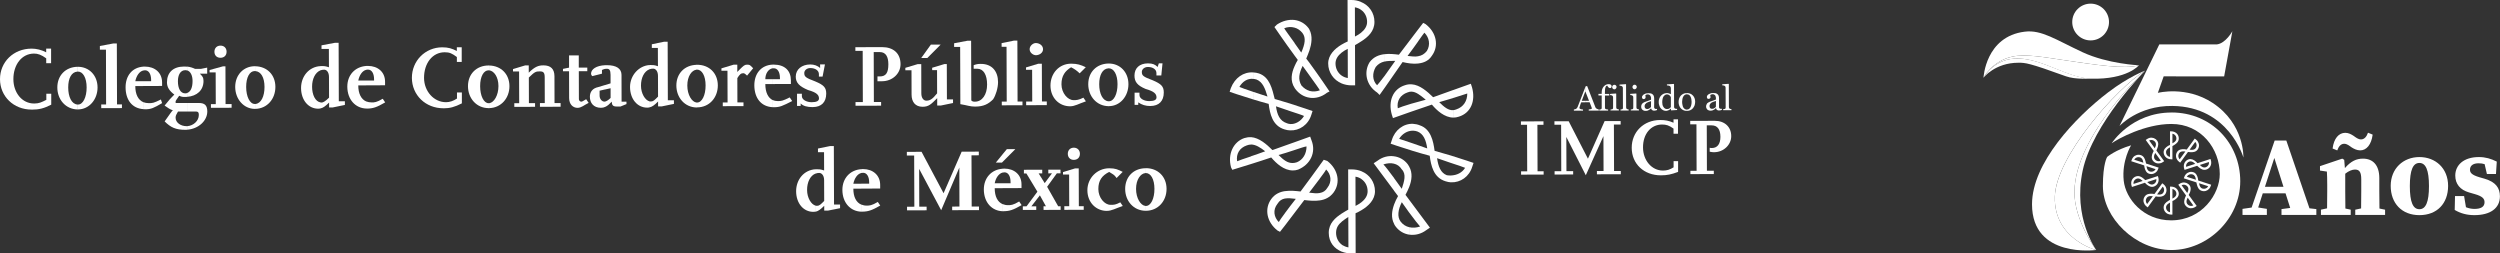<?xml version="1.0" encoding="UTF-8"?>
<svg id="Capa_2" xmlns="http://www.w3.org/2000/svg" viewBox="0 0 666.32 67.56">
  <rect x="0" y="0" width="666.32" height="67.56" fill="#333333" stroke="none"/>
  <defs>
    <style>
      .cls-1 {
        fill-rule: evenodd;
      }

      .cls-1, .cls-2 {
        fill: #fff;
      }
    </style>
  </defs>
  <g id="Capa_1-2" data-name="Capa_1">
    <g>
      <g>
        <g>
          <path class="cls-2" d="M8.47,29.21C3.6,29.23.01,25.66,0,21.11c-.01-4.55,3.55-8.14,8.42-8.15,1.3,0,2.6.32,3.89.98v-.99h1.31v3.9h-1.3v-1.3c-1.3-.96-2.28-1.28-3.25-1.27-3.25.01-5.51,2.93-5.5,6.83.01,3.57,2.29,6.49,5.54,6.48,1.3,0,1.95-.33,3.24-.98v-1.62h1.31v2.91c-1.94.99-3.25,1.32-5.19,1.32h0Z"/>
          <path class="cls-2" d="M20.82,29.17h-.17s0-1.31,0-1.31c.07,0,.12,0,.17,0,1.3,0,2.28-1.95,2.27-4.56,0-2.6-1-4.22-2.3-4.22h-.17s0-1.28,0-1.28h.17c2.91,0,5.2,2.25,5.21,5.49.01,3.25-2.26,5.86-5.18,5.87h0ZM20.64,29.17c-3.15-.07-5.35-2.64-5.36-5.84-.01-3.2,2.17-5.44,5.32-5.53v1.29c-1.52.12-2.43,1.72-2.42,4.23,0,2.52.92,4.42,2.45,4.54v1.31Z"/>
          <polygon class="cls-2" points="26.99 28.83 26.98 27.85 28.28 27.84 28.24 13.23 26.62 13.23 26.62 12.26 30.17 11.59 31.14 11.59 31.19 27.83 32.5 27.83 32.5 28.81 26.99 28.83"/>
          <path class="cls-2" d="M38.68,29.12c-.15,0-.32-.01-.48-.02v-1.87c.41.16.91.26,1.44.26.98,0,1.31,0,3.24-.98l.33.97c-2.26,1.32-2.91,1.64-4.54,1.65h0ZM38.16,17.76c.16,0,.33-.01.48-.01,2.6,0,4.55,1.6,4.56,4.2v.96s-5.02.02-5.02.02v-1.29s2.1,0,2.1,0v-.32c0-1.62-.66-2.6-1.64-2.59-.16,0-.32.02-.48.07v-1.03ZM38.2,29.09c-2.96-.21-4.72-2.41-4.73-5.82,0-3.08,1.74-5.28,4.7-5.51v1.03c-1.05.26-1.82,1.44-2.11,2.86h2.12s0,1.29,0,1.29h-2.12c0,2.23.78,3.7,2.13,4.29v1.87Z"/>
          <path class="cls-2" d="M53.27,19.64c.64.65.97.97.97,1.94,0,2.45-1.72,4.04-4.37,4.23v-1.03c.97-.31,1.45-1.5,1.45-3.19,0-1.41-.5-2.57-1.47-2.84v-1.01c.9.1,1.6.36,2.12.61h1.62l1.63-.33v1.62s-1.94,0-1.94,0h0ZM49.87,27.45h3.1c1.61-.01,2.27.64,2.28,2.26,0,2.46-2.33,4.64-5.35,4.86v-.95c1.57-.08,3.09-1.36,3.09-2.95,0-.96-.33-.96-1.3-.95h-1.8s0-2.27,0-2.27ZM49.86,25.82c-.15.01-.31.02-.47.02-.65,0-.98,0-1.63-.32-.64.97-.98,1.29-.97,1.62s0,.32.34.32h2.75s0,2.27,0,2.27h-2.44c-.31.65-.65.97-.64,1.63,0,1.3,1.32,2.27,2.94,2.27h.15s0,.95,0,.95c-.15,0-.31.02-.47.02-2.61,0-3.91-.63-5.54-2.24.65-.98.98-1.31,1.62-2.29.33-.32.33-.64.65-.64-.98-.32-1.3-.64-2.28-1.29,1.3-1.63,1.62-1.96,2.59-2.93-1.3-.98-1.95-1.95-1.96-3.24,0-2.61,1.61-4.22,4.54-4.23.28,0,.56.01.8.03v1.01c-.15-.05-.3-.07-.47-.07h0c-1.3,0-1.96,1.31-1.95,2.93,0,1.95.67,3.25,1.97,3.25.17,0,.32-.03.47-.07v1.03Z"/>
          <path class="cls-2" d="M56.22,28.74v-.99h1.29l-.03-8.45h-1.62v-.64l3.57-.98h.66l.03,10.06h1.61v.98s-5.51.02-5.51.02h0ZM58.76,15.4c-.98,0-1.61-.64-1.61-1.6s.62-1.63,1.6-1.64,1.64.64,1.64,1.63c0,.97-.64,1.61-1.63,1.61h0Z"/>
          <path class="cls-2" d="M68.04,17.66c3.16.06,5.35,2.3,5.36,5.49.01,3.2-2.16,5.78-5.32,5.87v-1.31c1.51-.13,2.43-2.03,2.42-4.55s-.94-4.1-2.45-4.21v-1.29ZM67.92,29.02c-2.94,0-5.22-2.59-5.23-5.84-.01-3.24,2.25-5.52,5.19-5.53h.16s0,1.29,0,1.29h-.16c-1.32,0-2.28,1.63-2.27,4.23,0,2.61.99,4.55,2.3,4.54.05,0,.1,0,.16,0v1.31s-.15,0-.15,0h0Z"/>
          <path class="cls-2" d="M88.69,28.64h-.98v-1.31c-1,1-1.6,1.42-2.27,1.56v-1.59c.1.03.2.03.31.03.33,0,.98-.33,1.95-1.3l-.02-5.52c0-1.3-.64-1.94-1.29-1.94-.37,0-.69.07-.99.17v-1.12c.1-.01.2-.01.31-.01.68,0,.99,0,1.96.32l-.02-4.88h-1.96v-.97l3.58-.67h.98l.05,15.59h1.62v.97s-3.24.67-3.24.67ZM85.45,28.89c-.2.05-.43.08-.65.08-2.59,0-4.55-2.27-4.56-5.51,0-3.13,2.12-5.68,5.18-5.84v1.12c-1.38.55-2.25,2.25-2.24,4.38,0,2.13.85,3.96,2.27,4.18v1.59Z"/>
          <path class="cls-2" d="M97.79,28.93h-.17s0-1.89,0-1.89c.43.16.92.26,1.47.26.65,0,1.29,0,2.92-.98l.65.97c-2.27,1.32-3.25,1.64-4.86,1.65h0ZM97.58,17.58c.17,0,.34-.01.5-.01,2.59,0,4.55,1.6,4.55,4.2v.96s-5.04.02-5.04.02v-1.29s2.11,0,2.11,0v-.32c0-1.62-.66-2.6-1.63-2.59-.17,0-.34.02-.5.07v-1.03ZM97.62,28.93c-2.83-.08-5.04-2.33-5.05-5.84,0-3.08,2.03-5.28,5.02-5.51v1.03c-1.04.26-1.81,1.44-2.1,2.86h2.11s0,1.29,0,1.29h-2.11c0,2.23.78,3.7,2.13,4.29v1.89Z"/>
          <path class="cls-2" d="M118.24,28.86c-4.86.02-8.44-3.55-8.46-8.1-.01-4.55,3.55-8.14,8.09-8.15,1.63,0,2.6.32,3.89.98v-.99h1.3v3.9h-1.29v-1.3c-1.29-.96-1.95-1.28-3.26-1.27-3.25.01-5.5,2.93-5.49,6.83.01,3.57,2.62,6.49,5.86,6.48.98,0,1.96-.33,2.92-.98v-1.62h1.3v2.91c-1.94.99-3.24,1.32-4.87,1.32h0Z"/>
          <path class="cls-2" d="M130.39,17.46c3.16.06,5.38,2.3,5.39,5.49.01,3.19-2.19,5.77-5.36,5.87v-1.32c1.23-.16,2.43-2.05,2.43-4.55,0-2.48-1.22-4.07-2.46-4.2v-1.3ZM130.26,28.82c-3.24.01-5.52-2.59-5.53-5.84-.01-3.24,2.25-5.52,5.49-5.53h.16s0,1.3,0,1.3c-.05,0-.1-.01-.16-.01h0c-1.29,0-2.26,1.63-2.25,4.23,0,2.61.99,4.55,2.28,4.54.06,0,.12,0,.16,0v1.32s-.16,0-.16,0h0Z"/>
          <path class="cls-2" d="M143.91,28.46v-.99h1.29l-.02-6.82c0-1.3-.34-1.63-1.3-1.62s-1.3,0-2.93,1.64l.02,6.82h1.64v.98l-5.53.02v-.99h1.3l-.03-8.45h-1.62v-.64l3.25-.98h.95v1.94c1.64-1.62,2.62-1.95,3.9-1.95,1.96,0,2.94.96,2.95,2.9l.02,7.15h1.62v.98s-5.51.02-5.51.02Z"/>
          <path class="cls-2" d="M153.97,28.75c-1.3,0-2.27-.97-2.28-2.6l-.02-7.15h-1.62v-.64l1.62-.33v-3.26h2.59v3.25h2.27v.96h-2.26l.02,7.47c0,.33.32.65.64.65s.65-.33,1.3-.66l.66.98c-1.3.65-1.95,1.31-2.92,1.32h0Z"/>
          <path class="cls-2" d="M165.35,28.39h-.98c-.98,0-1.3-.33-1.31-1.3-.63.65-1.15,1.15-1.78,1.41v-1.43c.35-.08.9-.4,1.46-.96v-2.59s-1.47.33-1.47.33v-1.18s1.46-.45,1.46-.45v-2.27c-.01-1.3-.33-1.62-.99-1.62-.14,0-.29,0-.49.03v-.98c.16,0,.33-.01.49-.01,2.6,0,3.9.95,3.91,2.58l.02,7.14h1.3v.65s-1.61.66-1.61.66ZM161.28,28.5c-.32.15-.69.23-1.13.23-1.94,0-2.93-1.3-2.93-2.92,0-1.29.65-2.27,2.26-2.61l1.79-.54v1.18s-1.46.33-1.46.33v1.31c0,.96.66,1.62,1.31,1.61.04,0,.11,0,.16-.02v1.43h0ZM161.25,18.36c-.2.05-.45.13-.81.29v.99l-2.59.65s-.32-.32-.32-.64c0-1.22,1.42-2.16,3.72-2.27v.98Z"/>
          <path class="cls-2" d="M176.39,28.36h-.99v-1.31c-.98,1-1.61,1.42-2.26,1.56v-1.59c.09.02.2.03.32.03.65,0,.96-.33,1.93-1.3l-.02-5.52c0-1.3-.65-1.94-1.29-1.94-.35,0-.67.07-.97.17v-1.12c.1-.01.21-.01.32-.01.65,0,.96,0,1.93.32l-.02-4.88h-1.61v-.97l3.24-.67h.98l.05,15.59h1.62v.97s-3.24.67-3.24.67ZM173.14,28.61c-.21.05-.42.08-.65.08-2.6,0-4.56-2.27-4.57-5.51,0-3.13,2.39-5.67,5.18-5.84v1.12c-1.4.55-2.27,2.25-2.26,4.38,0,2.08,1.11,3.89,2.29,4.18v1.59Z"/>
          <path class="cls-2" d="M185.8,28.65h-.16s0-1.32,0-1.32c.06,0,.12,0,.16,0,1.3,0,2.27-1.95,2.26-4.56,0-2.6-.99-4.22-2.29-4.22h0s-.1,0-.16.01v-1.3s.16,0,.16,0c3.26-.01,5.54,2.25,5.55,5.49.01,3.25-2.25,5.86-5.51,5.87h0ZM185.64,28.65c-3.16-.07-5.36-2.64-5.37-5.84s2.18-5.44,5.34-5.53v1.3c-1.24.14-2.43,1.74-2.42,4.22,0,2.5,1.21,4.38,2.45,4.53v1.32Z"/>
          <path class="cls-2" d="M199.11,20.15c-.33-.32-.67-.64-.98-.64-.66,0-.98.32-1.61,1.3l.02,6.49h1.62v.98l-5.52.02v-.99h1.28l-.03-8.45h-1.61v-.64l3.25-.98h.98v1.94l.64-.66c.98-.97,1.3-1.29,1.96-1.29.32,0,.65,0,.98.32l.65.64-1.61,1.95Z"/>
          <path class="cls-2" d="M206.27,28.58c-.12,0-.22,0-.32-.01v-1.9c.38.17.82.27,1.3.27.97,0,1.29,0,3.23-.98l.66.97c-2.6,1.32-3.24,1.64-4.87,1.65h0ZM205.91,17.22c.11,0,.21,0,.32,0,2.92,0,4.56,1.6,4.57,4.2v.96s-4.87.02-4.87.02v-1.29s1.95,0,1.95,0v-.32c0-1.62-.66-2.6-1.64-2.59-.12,0-.22,0-.32.02v-.98ZM205.95,28.57c-3.05-.14-4.88-2.37-4.9-5.83,0-3.13,1.81-5.37,4.86-5.52v.98c-1.14.21-1.93,1.42-1.93,2.91h1.94s0,1.29,0,1.29h-1.94c0,2.23.74,3.68,1.96,4.28v1.9Z"/>
          <path class="cls-2" d="M216.66,28.55c-1.62,0-2.59-.31-3.26-.97v.66h-.97v-3.25h1.29v.64c0,.97,1.31,1.62,2.61,1.61,1.31,0,1.95-.33,1.95-.99,0-.96-.65-1.61-2.93-2.26-2.29-.96-3.26-1.94-3.26-3.56,0-1.95,1.61-3.24,3.88-3.25.98,0,1.96.32,2.61.96v-.97h1.29l-.63,3.24h-.98s0-.32,0-.65c0-.98-.99-1.62-2.29-1.62-.97,0-1.61.65-1.61,1.31,0,.97.33,1.29,2.92,2.25,2.29.97,2.93,1.62,2.93,3.25,0,2.27-1.28,3.58-3.55,3.59h0Z"/>
          <path class="cls-2" d="M235.15,21.66h-1.28v-1.29q.32,0,.64,0c1.62,0,2.27-.98,2.26-3.25,0-1.96-.66-3.24-2.28-3.24h-1.62l.04,13.31h1.93v.98l-6.82.02v-.99h1.95l-.04-13.64h-1.95v-.98l7.14-.02c2.93,0,4.89,1.61,4.9,4.54,0,2.59-2.26,4.54-4.87,4.55h0Z"/>
          <path class="cls-2" d="M250.77,28.12h-.98v-1.96c-1.63,1.63-2.25,2.29-3.89,2.3-1.95,0-2.94-1.3-2.94-3.24l-.02-6.5h-1.64v-.64l3.26-.98h.98l.02,7.79c0,1.29.66,1.94,1.31,1.94.96,0,1.6-.33,2.9-1.95l-.02-6.18h-1.3v-.64l3.25-.98h.65l.03,9.41h1.63v.97s-3.25.67-3.25.67h0ZM247.17,15.45h-1.63l2.57-3.57h2.61s-3.55,3.57-3.55,3.57Z"/>
          <path class="cls-2" d="M264.72,26.44c-1.29,1.3-2.57,1.97-4.85,1.97-1.3,0-1.96-.32-3.91-.65l-.05-15.26h-1.61v-.97l3.55-.67h.98l.05,15.92c.33.32.65.32.98.32,1.95,0,3.24-1.95,3.23-4.56,0-2.6-.97-4.22-2.61-4.22h-.97v-.96c.96-.32,1.29-.33,1.94-.33,2.91,0,4.55,1.93,4.56,4.84,0,1.63-.64,3.58-1.29,4.55h0Z"/>
          <polygon class="cls-2" points="267.01 28.07 267 27.08 268.32 27.08 268.27 12.47 266.96 12.47 266.95 11.5 270.21 10.83 271.16 10.82 271.21 27.07 272.52 27.06 272.52 28.05 267.01 28.07"/>
          <path class="cls-2" d="M273.5,28.05v-.99h1.62l-.03-8.45h-1.63v-.64l3.25-.98h.97l.03,10.05h1.29v.98s-5.51.02-5.51.02h0ZM276.06,14.71c-.65,0-1.63-.64-1.63-1.6s.98-1.64,1.62-1.64c.98,0,1.94.64,1.95,1.63s-.96,1.61-1.94,1.62h0Z"/>
          <path class="cls-2" d="M285.21,28.33c-2.93,0-5.22-2.27-5.23-5.51-.01-3.25,2.27-5.84,5.5-5.85,1.63,0,2.6.31,3.91.95l-1.63,1.63q-.97-.97-2.28-1.62c-1.61.98-2.58,2.28-2.57,4.55,0,2.28,1.64,4.22,3.24,4.21.66,0,1.31,0,2.61-.66l.66.98c-1.95.65-2.93,1.32-4.21,1.32h0Z"/>
          <path class="cls-2" d="M295.57,28.3h-.16s0-1.31,0-1.31c.06,0,.12,0,.16,0,1.32,0,2.29-1.95,2.28-4.56,0-2.6-.99-4.22-2.31-4.22h-.16s0-1.28,0-1.28h.16c2.95,0,5.21,2.25,5.22,5.49.01,3.25-2.24,5.86-5.19,5.87h0ZM295.42,28.3c-3.15-.07-5.36-2.64-5.37-5.84-.01-3.2,2.18-5.44,5.33-5.53v1.29c-1.5.12-2.41,1.72-2.41,4.23,0,2.53.93,4.42,2.44,4.54v1.31Z"/>
          <path class="cls-2" d="M306.65,28.26c-1.32,0-2.29-.31-3.27-.97v.66h-.98v-3.25h1.3v.64c0,.97,1.31,1.62,2.62,1.61s1.92-.33,1.92-.99c0-.96-.64-1.61-2.92-2.26-2.27-.96-2.94-1.94-2.95-3.56,0-1.95,1.3-3.24,3.58-3.25,1.29,0,1.94.32,2.59.96l.32-.97h.98l-.32,3.24h-1.3s0-.32,0-.65c0-.98-.97-1.62-2.26-1.62-.98,0-1.63.65-1.63,1.31,0,.97.33,1.29,2.93,2.25,2.26.97,2.92,1.62,2.92,3.25,0,2.27-1.29,3.58-3.54,3.59h0Z"/>
          <path class="cls-2" d="M220.64,56.13h-.96v-1.28c-1,.99-1.61,1.42-2.28,1.57v-1.6c.11.03.22.04.33.04.64,0,.97-.33,1.94-1.3l-.02-5.52c0-1.3-.66-1.95-1.31-1.95-.34,0-.68.06-.98.19v-1.15c.12,0,.22-.02.34-.02.64,0,.97,0,1.95.32l-.02-4.87h-1.62v-.97l3.24-.66h.99l.05,15.59h1.61v.97s-3.25.65-3.25.65ZM217.39,56.41c-.19.04-.42.05-.64.05-2.59,0-4.55-2.25-4.56-5.49,0-3.14,2.11-5.68,5.17-5.86v1.15c-1.38.53-2.26,2.25-2.25,4.38,0,2.09,1.11,3.89,2.28,4.17v1.6Z"/>
          <path class="cls-2" d="M229.75,56.42h-.17s0-1.89,0-1.89c.43.18.91.28,1.46.27.64,0,1.3,0,2.92-.98l.65.97c-2.27,1.29-3.25,1.62-4.86,1.62h0ZM229.55,45.08c.16,0,.32-.02.48-.02,2.6,0,4.55,1.62,4.56,4.21v.98s-5.03.02-5.03.02v-1.31s2.1,0,2.1,0v-.32c0-1.62-.65-2.6-1.63-2.59-.17,0-.33.03-.48.07v-1.02ZM229.58,56.42c-2.84-.07-5.05-2.3-5.06-5.81,0-3.08,2.03-5.3,5.02-5.52v1.02c-1.06.28-1.82,1.46-2.1,2.86h2.12s0,1.31,0,1.31h-2.12c0,2.23.77,3.69,2.13,4.26v1.89Z"/>
          <polygon class="cls-2" points="253.78 56.02 253.78 55.06 255.72 55.05 255.69 44.66 250.85 56.03 244.98 45.01 245.01 55.09 246.97 55.08 246.97 56.05 241.75 56.06 241.75 55.1 243.7 55.09 243.65 41.45 241.7 41.45 241.7 40.48 245.62 40.46 251.49 51.5 256.31 40.43 260.88 40.41 260.88 41.39 258.93 41.4 258.98 55.04 260.93 55.04 260.93 56 253.78 56.02"/>
          <path class="cls-2" d="M267.43,56.3h-.17s0-1.89,0-1.89c.42.18.92.28,1.47.27.64,0,1.3,0,2.91-.98l.65.97c-2.25,1.29-3.23,1.62-4.85,1.62h0ZM267.22,44.96c.17,0,.32-.02.49-.02,2.61,0,4.55,1.62,4.55,4.21v.98s-5.03.02-5.03.02v-1.31s2.11,0,2.11,0v-.32c0-1.62-.65-2.6-1.63-2.59-.17,0-.33.03-.49.07v-1.02h0ZM267.21,43.17v-2.04s1.15-1.39,1.15-1.39h2.26s-3.4,3.42-3.4,3.42ZM267.25,56.3c-2.84-.07-5.02-2.3-5.03-5.81,0-3.08,2.02-5.3,5-5.52v1.02c-1.04.28-1.84,1.46-2.1,2.86h2.12s0,1.31,0,1.31h-2.12c0,2.23.77,3.69,2.13,4.26v1.89h0ZM267.21,41.13v2.04s-.15.16-.15.16h-1.64s1.79-2.19,1.79-2.19Z"/>
          <polygon class="cls-2" points="278.14 55.95 278.13 54.98 278.77 54.98 277.16 52.06 274.89 54.99 276.19 54.99 276.19 55.95 272.61 55.96 272.61 55 273.59 55 276.5 51.09 273.56 46.23 272.9 46.23 272.9 45.25 277.78 45.23 277.79 46.21 276.82 46.21 278.44 48.8 280.38 46.2 279.4 46.21 279.4 45.23 282.65 45.22 282.66 46.2 281.68 46.2 279.09 49.78 282.03 54.97 282.69 54.97 282.69 55.93 278.14 55.95"/>
          <path class="cls-2" d="M283.67,55.93v-.97h1.31l-.03-8.45h-1.63v-.65l3.22-.98h.97l.03,10.07h1.3v.96s-5.18.02-5.18.02h0ZM286.2,42.61c-.95,0-1.6-.64-1.6-1.62,0-.97.65-1.62,1.59-1.63s1.63.65,1.64,1.62c0,.98-.64,1.63-1.63,1.63h0Z"/>
          <path class="cls-2" d="M295.02,56.21c-2.9,0-5.19-2.25-5.2-5.49-.01-3.25,2.58-5.86,5.81-5.87,1.65,0,2.29.31,3.6.96l-1.63,1.64c-.65-.97-.99-.97-1.97-1.63-1.94.98-2.89,2.28-2.89,4.56,0,2.27,1.62,4.22,3.25,4.21.98,0,1.31,0,2.6-.66l.66.97c-1.95.65-2.94,1.3-4.23,1.3h0Z"/>
          <path class="cls-2" d="M305.42,56.18h-.15s0-1.3,0-1.3c.05,0,.09.01.15.01,1.32,0,2.28-1.96,2.27-4.55,0-2.6-.98-4.22-2.3-4.22h0c-.06,0-.1,0-.15.01v-1.3s.14-.01.14-.01c3.24-.01,5.53,2.27,5.54,5.51.01,3.25-2.26,5.84-5.51,5.85h0ZM305.27,56.18c-3.17-.07-5.37-2.62-5.38-5.81-.01-3.2,2.17-5.46,5.34-5.53v1.3c-1.24.13-2.45,1.72-2.44,4.22,0,2.48,1.23,4.39,2.47,4.52v1.3Z"/>
        </g>
        <g>
          <path class="cls-2" d="M411.42,46.54v-.89s-1.62,0-1.62,0l-.04-12.39h1.62s0-.92,0-.92l-6.01.02v.91s1.63,0,1.63,0l.04,12.39h-1.63s0,.89,0,.89l6.01-.02h0ZM431.99,46.47v-.89s-1.8,0-1.8,0l-.04-12.39h1.8s0-.92,0-.92h-4.27s-4.45,10.03-4.45,10.03l-5.13-9.98h-3.8s0,.93,0,.93h1.78s.04,12.38.04,12.38h-1.78s0,.89,0,.89l4.95-.02v-.89s-1.79,0-1.79,0l-.03-9.11,5.19,10.21,4.7-10.43.03,9.29h-1.77s0,.89,0,.89l6.37-.02h0ZM447.26,45.81v-2.86s-1.2,0-1.2,0v1.65c-1.02.63-1.79.86-2.84.86-2.97,0-5.3-2.69-5.31-6.18-.01-3.57,2.08-6.08,5.07-6.09,1.14,0,1.84.22,3.06,1.08v1.38s1.19,0,1.19,0v-3.85s-1.19,0-1.19,0v.91c-1.25-.54-2.21-.73-3.6-.72-4.33.01-7.56,3.18-7.54,7.42.01,4.28,3.26,7.33,7.78,7.32,1.65,0,2.8-.24,4.6-.92h0ZM461.42,36.28c0-2.47-1.75-4.09-4.41-4.08l-6.52.02v.91s1.66,0,1.66,0l.04,12.39h-1.65s0,.89,0,.89l6.24-.02v-.89s-1.84,0-1.84,0l-.04-12.09h1.29c1.54,0,2.34,1.04,2.35,3.06,0,1.91-.82,2.97-2.25,2.98-.21,0-.3,0-.61-.06v1.04c.59.12.81.15,1.17.14,2.52,0,4.58-1.96,4.57-4.29Z"/>
          <path class="cls-2" d="M456.49,29.41v-.43c.15,0,.28-.06.42-.14.15-.1.31-.22.42-.37l.02-1.56c-.28.07-.49.15-.68.22-.07.03-.12.05-.18.08v-.36s0,0,0,0c.41-.13.7-.24.85-.32v-.46s0-.1-.04-.22c-.01-.11-.06-.21-.09-.32-.07-.11-.16-.21-.28-.28-.09-.09-.25-.13-.45-.14v-.33s.05,0,.05,0c.24,0,.47.02.68.05.16.02.34.1.48.22.16.11.31.26.36.44.11.21.12.46.12.76,0,.43,0,.82,0,1.15s0,.71,0,1.1c0,.12,0,.21.05.27.05.08.11.13.19.19.06,0,.12.03.23.03.09,0,.19,0,.3,0v.29c-.14.06-.29.08-.38.12-.1.04-.22.05-.38.05-.22,0-.41-.05-.55-.16-.14-.1-.25-.26-.26-.48h-.03c-.2.22-.43.4-.64.5-.08.04-.13.06-.21.08h0ZM461.48,29.37h-2.2s0-.29,0-.29c.08,0,.16-.01.22-.01.1,0,.14-.02.2-.04.08-.03.16-.08.2-.15.02-.06.04-.16.04-.26l-.02-5.2c0-.1-.02-.2-.04-.31-.06-.09-.13-.17-.19-.22-.06-.03-.15-.07-.29-.11-.14-.02-.3-.03-.37-.04v-.28s1.68-.12,1.68-.12l.07.06.02,6.16c0,.1.03.19.07.26.02.08.1.12.17.15.08.04.15.07.2.08.09.01.14.01.24.02v.3ZM456.47,24.78v.33s-.02,0-.02,0c-.14,0-.26.03-.36.07-.15.06-.21.11-.27.16,0,.06.01.15.05.26.03.13.04.23.04.33s-.05.19-.15.28c-.1.09-.23.15-.39.15s-.26-.06-.35-.16c-.05-.11-.09-.22-.09-.37,0-.14.04-.26.13-.4.1-.12.23-.24.38-.33.15-.08.31-.15.5-.23.18-.05.35-.08.53-.08h0ZM456.48,26.84v.36c-.12.05-.23.12-.37.19-.16.11-.27.24-.34.38-.1.14-.14.31-.14.5,0,.25.07.43.2.56.12.12.29.17.49.17.08,0,.1,0,.17-.02v.43c-.19.06-.38.09-.6.09-.34,0-.62-.11-.85-.3-.2-.22-.32-.48-.32-.81,0-.18.02-.33.09-.46.03-.12.12-.27.18-.37.1-.09.19-.17.32-.24.13-.08.25-.14.35-.18.13-.06.43-.15.83-.3h0ZM449.59,29.55v-.35s.02,0,.02,0c.39,0,.69-.19.91-.55.21-.36.34-.88.34-1.52,0-.23-.02-.47-.07-.72-.06-.26-.11-.47-.22-.65-.08-.18-.2-.32-.36-.45-.16-.12-.36-.17-.6-.17h-.02s0-.34,0-.34h.03c.63,0,1.16.21,1.56.63.4.41.62.98.63,1.68,0,.31-.06.63-.14.94-.12.3-.27.56-.44.78-.2.24-.45.42-.72.54-.26.12-.56.18-.9.18ZM449.57,24.8v.34c-.21,0-.41.06-.57.18-.16.12-.3.28-.39.48-.11.19-.16.4-.21.64-.04.23-.07.46-.07.68,0,.3.03.56.09.81.04.24.11.46.2.66.13.19.25.35.41.45.15.11.33.16.54.17v.35s-.02,0-.02,0c-.3,0-.59-.06-.82-.16-.28-.11-.48-.27-.69-.47-.21-.21-.36-.46-.47-.74-.12-.29-.18-.62-.18-.99,0-.71.2-1.27.6-1.72.42-.43.93-.67,1.57-.67h0ZM444.18,29.55v-.49s.11,0,.15,0c.26,0,.46-.05.61-.16.16-.11.29-.22.39-.35v-2.62c-.03-.09-.06-.16-.12-.25-.07-.09-.12-.18-.22-.25-.07-.08-.2-.14-.31-.19-.1-.05-.24-.08-.39-.08-.05,0-.1,0-.12,0v-.36s.01,0,.01,0c.23,0,.44.03.62.08.2.06.38.13.53.21v-1.56c0-.12-.03-.24-.06-.34-.05-.11-.12-.19-.18-.24-.1-.05-.21-.1-.35-.13-.15-.02-.29-.03-.46-.06v-.27s1.81-.12,1.81-.12l.08.06.02,6.05c0,.11.02.21.05.28.05.07.13.13.18.17.07.05.15.06.28.06.1.02.18.03.29.03v.3s-1.55.1-1.55.1l-.09-.06v-.42s-.03,0-.03,0c-.17.18-.35.32-.58.43-.19.09-.37.14-.55.16ZM444.17,24.82v.36c-.14.02-.27.06-.38.13-.14.1-.28.23-.42.41-.11.18-.18.38-.25.65-.05.27-.09.55-.09.88,0,.26.04.49.07.68.05.22.14.41.26.58.11.17.23.3.4.41.12.08.27.12.44.14v.49c-.05,0-.11,0-.17,0-.26,0-.48-.05-.75-.17-.21-.12-.44-.27-.61-.48-.19-.2-.33-.46-.41-.75-.13-.3-.17-.62-.17-.97,0-.33.04-.64.16-.93.09-.28.25-.55.46-.76.18-.2.4-.36.67-.49.28-.11.53-.18.81-.19h0ZM439.2,29.46v-.43c.15,0,.28-.06.4-.14.16-.1.3-.22.43-.37l.02-1.56c-.26.07-.48.15-.68.22-.08.03-.12.05-.17.08v-.36h0c.41-.13.68-.24.85-.32v-.46s0-.1-.03-.22c-.02-.11-.06-.21-.12-.32-.05-.11-.15-.21-.26-.28-.08-.09-.25-.13-.44-.14v-.33s.05,0,.05,0c.24,0,.48.02.65.05.18.02.35.1.52.22.15.11.26.26.35.44.07.21.12.46.12.76,0,.43,0,.82,0,1.15-.01.33-.02.71-.02,1.1,0,.12.03.21.08.27.05.08.09.13.19.19.03,0,.1.03.19.03.12,0,.2,0,.32,0v.29c-.16.06-.28.08-.38.12-.11.04-.25.05-.37.05-.22,0-.42-.05-.55-.16-.14-.1-.26-.26-.29-.48h0c-.21.22-.44.4-.65.5-.07.04-.15.06-.2.08ZM439.18,24.83v.33s-.02,0-.02,0c-.13,0-.27.03-.4.07-.1.06-.17.11-.23.16,0,.06.02.15.05.26.01.13.01.23.01.33s-.01.19-.14.28c-.08.09-.2.15-.38.15-.15,0-.26-.06-.33-.16-.08-.11-.1-.22-.1-.37,0-.14.02-.26.16-.4.07-.12.19-.24.35-.33.13-.08.3-.15.5-.23.18-.05.36-.08.53-.08h0ZM439.19,26.9v.36c-.12.05-.26.12-.38.19-.14.11-.25.24-.36.38-.07.14-.12.31-.12.5,0,.25.08.43.21.56.13.12.29.17.51.17.05,0,.08,0,.15-.02v.43c-.17.06-.4.09-.6.09-.34,0-.62-.11-.84-.3-.24-.22-.33-.48-.34-.81,0-.18.03-.33.08-.46.03-.12.12-.27.2-.37.1-.09.18-.17.3-.24.14-.08.26-.14.35-.18.14-.06.42-.15.84-.3h0ZM429.37,29.47v-.31s.13,0,.13,0c.06,0,.13-.01.2-.04.07-.03.14-.08.18-.15.03-.06.05-.16.05-.26v-2.77c0-.1-.03-.19-.06-.28-.04-.08-.13-.14-.18-.19-.08-.05-.14-.07-.28-.1l-.06-.03v-.33s1.33-.09,1.33-.09l.09.06v3.65c.01.1.03.19.06.26.04.08.14.13.2.15.08.03.12.06.21.08.06.01.13.01.23.02v.3s-2.1,0-2.1,0h0ZM429.35,23.42v-.84s0,.01,0,.01c.13.12.19.23.19.38,0,.14,0,.25-.1.35-.03.03-.08.07-.09.09h0ZM430.85,23.17c0,.17-.04.32-.18.45-.09.12-.23.2-.4.2-.14,0-.28-.07-.41-.18-.13-.12-.17-.27-.17-.43,0-.17.05-.32.17-.43.13-.13.26-.18.41-.18.18,0,.32.04.42.17.13.11.17.26.17.41h0ZM434.1,29.46h-2.18s0-.29,0-.29c.05,0,.14-.01.2-.01.1,0,.14-.02.2-.04.1-.03.15-.08.19-.15.05-.06.05-.16.05-.26l-.02-5.2c0-.1,0-.2-.06-.31-.05-.09-.08-.17-.19-.22-.07-.03-.15-.07-.3-.11-.14-.02-.26-.03-.35-.04v-.28s1.69-.12,1.69-.12l.06.06.02,6.16c0,.1.03.19.07.26.03.08.09.12.19.15.05.04.13.07.18.08.07.01.14.01.23.02v.3h0ZM436.84,29.45h-2.19s0-.29,0-.29c.09,0,.15-.01.23-.01.07,0,.14-.01.19-.04.07-.03.16-.08.2-.15.01-.06.04-.16.04-.26v-2.77c0-.1-.04-.19-.05-.28-.06-.08-.14-.14-.2-.19-.07-.05-.12-.07-.26-.1-.11-.03-.19-.03-.3-.03v-.31s1.57-.1,1.57-.1l.08.06v3.65c.01.1.05.19.06.26.04.08.12.13.19.15.08.03.13.06.2.08.08.01.12.01.22.02v.3h0ZM436.24,23.15c0,.17-.03.32-.17.45-.1.12-.24.2-.42.2-.14,0-.28-.07-.38-.18-.14-.12-.17-.27-.17-.43,0-.17.03-.32.17-.43.1-.13.24-.18.38-.18.19,0,.32.04.42.17.14.11.17.26.18.41ZM426.13,29.48h-.08s0-.31,0-.31h.08s0,.31,0,.31h0ZM429.35,22.58c-.13-.1-.34-.15-.62-.15-.5,0-.94.21-1.3.64-.38.43-.54.97-.53,1.65v.3s-.86,0-.86,0v.42s.86,0,.86,0v3.28c.01.1-.01.2-.05.26-.03.06-.11.11-.18.15-.06.03-.14.04-.2.04-.09,0-.14,0-.22.01v.3s2.36,0,2.36,0v-.3c-.08,0-.17-.01-.31-.02-.11-.02-.19-.05-.29-.08-.07-.02-.15-.07-.2-.15-.01-.06-.04-.15-.04-.24v-3.23s1.14,0,1.14,0v-.42s-1.15,0-1.15,0v-.47c0-.6.03-1.04.16-1.31.1-.29.26-.43.46-.43.04.06.07.12.13.21.06.08.09.16.17.22.06.06.11.11.21.16.05.03.15.06.23.06.1,0,.16-.03.23-.05v-.84h0ZM429.36,25.02v.33c-.1,0-.15,0-.23,0v-.31s.23-.01.23-.01h0ZM429.37,29.16v.31s-.1,0-.1,0v-.3s.1-.01.1-.01ZM426.05,29.48h-2.61s0-.3,0-.3c.23-.02.41-.06.58-.1.16-.05.25-.11.25-.17,0-.03,0-.06-.01-.11,0-.03-.01-.07-.03-.11l-.55-1.43h-1.12s0-.4,0-.4h.96s-.97-2.48-.97-2.48v-1.17s.11-.26.11-.26h.37s2.16,5.56,2.16,5.56c.04.1.08.21.15.27.06.07.13.13.25.22.07.04.15.07.28.1.06.03.17.05.19.06v.31h0ZM426.04,25.03h-.01s0,.42,0,.42h.01s0-.42,0-.42ZM422.55,27.27h-1.11c-.1.21-.15.4-.22.56-.06.16-.1.31-.13.44-.05.12-.08.24-.1.31-.01.1-.02.16-.02.21,0,.11.11.21.3.28.17.06.39.11.65.12v.31s-2.44,0-2.44,0v-.31c.06,0,.18-.03.3-.07.09-.03.21-.06.28-.1.11-.09.22-.17.27-.27.08-.08.14-.21.2-.37.32-.81.69-1.72,1.06-2.73l.94-2.44v1.17s0-.03,0-.03l-.94,2.51h.95s0,.4,0,.4Z"/>
        </g>
        <g>
          <path class="cls-2" d="M362.76,11.06c1.85-1.17,3.57-2.72,3.57-5.22,0-2.39-1.41-4.43-3.6-5.32v2.09c1.04.7,1.64,1.89,1.64,3.23,0,1.1-.59,2.07-1.62,2.89v2.33ZM359.16,0l.04,11.05c-.52.22-1.08.51-1.63.84v2.14c.47-.38,1.03-.71,1.64-1.02.01,3.89.02,7.15.02,7.79-.61-.1-1.17-.32-1.64-.65v2.09c.78.32,1.68.51,2.63.51h.96s-.02-5.85-.03-10.72c.52-.3,1.09-.62,1.61-.97v-2.33c-.47.37-1,.71-1.62,1.01-.01-3.57-.02-7.14-.02-7.79h0c.63.11,1.16.33,1.62.66V.51c-.78-.33-1.64-.52-2.59-.51h-.98ZM357.56,11.89c-1.83,1.1-3.57,2.78-3.56,5.03,0,2.38,1.45,4.43,3.59,5.32v-2.09c-1.02-.71-1.64-1.9-1.64-3.24h0c0-1.12.61-2.07,1.62-2.88v-2.14Z"/>
          <path class="cls-2" d="M349.05,26.05c1.51.23,3.18-.18,4.66-1.35l.65-.32s-2.66-3.97-5.33-7.61v3.37c1.44,2,2.5,3.46,2.75,3.93-.89.33-1.85.41-2.73.17v1.81h0ZM349.01,13.46c.57-1.8.9-3.85-.02-5.61l.02,5.61ZM345.05,14.82c.27.39.55.77.85,1.15-.31.51-.6,1.05-.84,1.62l.02,5.89c.05.1.12.19.2.28.97,1.27,2.29,2.07,3.77,2.28v-1.81c-.8-.24-1.54-.71-2.18-1.45h0c-.96-1.63-.64-3.25.32-5.21.64.92,1.26,1.78,1.84,2.56v-3.37c-.29-.4-.6-.78-.88-1.14.27-.66.6-1.4.85-2.17l-.02-5.61c-.08-.12-.12-.22-.21-.34-.97-1.27-2.3-1.99-3.76-2.18v2.04c.81.21,1.54.69,2.14,1.45.98,1.29.66,2.93-.32,5.2-.63-.91-1.26-1.76-1.81-2.55v3.36ZM339.68,7.22s2.7,3.98,5.37,7.6v-3.36c-1.44-2-2.52-3.46-2.77-3.93h0c.88-.36,1.83-.43,2.74-.17v-2.04c-1.54-.17-3.2.24-4.69,1.23l-.65.65h0ZM345.06,17.59c-.85,1.87-1.26,3.96.02,5.89l-.02-5.89Z"/>
          <path class="cls-2" d="M343.84,34.75c2.46.13,4.86-1.47,5.68-4.18l.31-.97s-2.79-.98-6.01-2v2.01c1.91.63,3.35,1.09,3.74,1.3-.81,1.37-2.3,2.26-3.72,2.15v1.7ZM334.07,26.52c1.33.4,2.72.81,4.07,1.17.32,2.59.97,5.83,4.23,6.8.49.16.99.25,1.47.26v-1.7c-.28-.02-.56-.09-.82-.19h0c-1.96-.65-2.61-2.26-2.94-4.53,1.34.47,2.64.91,3.75,1.28v-2.01c-1.34-.41-2.75-.85-4.08-1.22-.66-2.59-1.31-5.84-4.23-6.81-.49-.15-.98-.24-1.46-.26v1.72c.25.02.55.08.82.16,1.63.65,2.28,2.28,2.94,4.54-1.41-.45-2.68-.88-3.74-1.23v2.02ZM327.74,24.47s2.89,1.01,6.33,2.05v-2.02c-1.97-.66-3.32-1.13-3.74-1.34h0c.82-1.41,2.13-2.31,3.72-2.14v-1.72c-2.64-.18-4.91,1.42-6,4.19l-.31.97Z"/>
          <path class="cls-2" d="M344.54,45.43c.47.01.96-.06,1.45-.23,3.23-1.32,4.86-4.57,3.56-7.81l-.35-.98s-2.05.73-4.68,1.68v2.07c1.89-.63,3.32-1.13,3.71-1.13,0,1.94-.96,3.57-2.58,4.22h0c-.41.14-.78.19-1.12.2v1.98ZM333.43,43.72c1.69-.52,3.59-1.15,5.39-1.75,1.36,1.61,3.38,3.44,5.72,3.46v-1.98c-1.4.03-2.48-.85-3.77-2.14,1.34-.37,2.62-.77,3.76-1.16v-2.07c-1.71.61-3.62,1.29-5.39,1.92-1.54-1.53-3.51-3.29-5.73-3.45v1.96c1.27,0,2.53.82,3.8,1.81-1.34.5-2.64.95-3.78,1.33v2.04ZM328.45,45.26s2.17-.65,4.98-1.54v-2.04c-1.88.63-3.29,1.1-3.7,1.3h0c-.32-1.96.65-3.58,2.58-4.23.39-.15.76-.22,1.1-.22v-1.96c-.56-.04-1.14.04-1.76.23-2.9.99-4.51,4.24-3.54,7.81l.33.65Z"/>
          <path class="cls-2" d="M351.78,53.41c1.38-.2,2.66-.78,3.64-2.08,1.93-2.6,1.28-6.16-1.66-8.43l-.94-.32s-.43.56-1.07,1.46v3.57c.91-1.2,1.55-2.09,1.7-2.44,1.3,1.29,1.62,3.24.34,4.87h0c-.48.83-1.16,1.24-2.01,1.39v1.97ZM342.53,60.03c1.29-1.69,3.32-4.33,5.1-6.71,1.3.15,2.77.31,4.15.09v-1.97c-.81.14-1.76.06-2.86-.09,1.05-1.37,2.05-2.67,2.84-3.74v-3.57c-1.19,1.65-3.23,4.46-5.13,7-1.26-.15-2.74-.3-4.13-.1v1.97c.8-.14,1.75-.05,2.87.09-1.09,1.38-2.06,2.67-2.85,3.73v3.3ZM341.16,61.78s.56-.69,1.38-1.76v-3.3c-.9,1.21-1.53,2.11-1.71,2.46h0c-1.3-1.29-1.64-3.25-.34-4.87.51-.84,1.18-1.26,2.02-1.41v-1.97c-1.39.2-2.7.78-3.66,2.08-1.92,2.6-1.26,6.18,1.65,8.44l.65.33Z"/>
          <path class="cls-2" d="M362.9,56c1.85-1.09,3.57-2.77,3.57-5.03,0-2.39-1.41-4.43-3.6-5.32v2.09c1.04.72,1.64,1.89,1.64,3.24h0c0,1.11-.59,2.08-1.62,2.89v2.13ZM361.32,67.56s-.02-5.84-.03-10.72c.52-.23,1.09-.51,1.62-.84v-2.13c-.47.37-1,.7-1.62,1.01-.01-3.89-.02-7.14-.02-7.79.63.09,1.16.32,1.62.65v-2.09c-.78-.32-1.64-.5-2.59-.5h-.98s.02,5.85.03,10.72c-.52.29-1.08.61-1.63.97v2.15c.47-.38,1.03-.76,1.64-1.16.01,3.89.02,7.46.03,8.11h0c-.61-.11-1.17-.33-1.64-.65v1.83c.78.28,1.68.44,2.63.44h.96ZM357.71,56.84c-1.83,1.17-3.57,2.71-3.56,5.22s1.45,4.25,3.59,5.07v-1.83c-1.02-.72-1.64-1.9-1.64-3.25,0-1.34.6-2.22,1.62-3.06v-2.15Z"/>
          <path class="cls-2" d="M381.11,60.67s-2.82-3.83-5.52-7.41v3.39c1.39,1.88,2.46,3.26,2.91,3.72h0c-.99.33-1.96.41-2.88.19v1.98c1.54.22,3.16-.18,4.52-1.2l.97-.66h0ZM375.58,49.86c.7-1.78.99-3.77-.02-5.51l.02,5.51ZM375.59,53.26l-.99-1.33c.33-.63.69-1.33.98-2.07l-.02-5.51c-.1-.17-.21-.37-.34-.55-.95-1.26-2.3-1.98-3.71-2.15v1.97c.84.19,1.59.68,2.08,1.5h0c1.3,1.29.67,3.24.02,5.2-.75-1.04-1.44-2.02-2.08-2.89v3.38s1.09,1.45,1.09,1.45c-.4.68-.76,1.47-1.07,2.28l.02,5.16c.12.24.25.47.43.7.93,1.22,2.23,1.94,3.61,2.14v-1.98c-.88-.2-1.68-.69-2.29-1.48-1-1.29-.68-3.25.3-5.19.68.99,1.36,1.92,1.97,2.77v-3.39ZM371.52,41.65c-1.51-.21-3.1.2-4.42,1.22l-.98.64s2.76,3.75,5.43,7.3v-3.38c-1.35-1.83-2.38-3.16-2.84-3.61.98-.32,1.96-.42,2.82-.2v-1.97h0ZM371.56,54.53c-.6,1.68-.86,3.51.02,5.16l-.02-5.16Z"/>
          <path class="cls-2" d="M392.74,43.42s-2.71-.94-6.02-1.96v1.97c1.91.63,3.34,1.1,3.77,1.3h0c-.79,1.31-2.21,1.98-3.75,2.04v1.82c2.5.11,4.87-1.49,5.67-4.2l.33-.98ZM386.72,41.46c-1.4-.42-2.92-.87-4.36-1.26-.34-2.59-1-5.83-3.95-6.8-.58-.24-1.18-.36-1.78-.39v1.82c.39.02.79.08,1.14.21h0c1.63.64,2.29,2.26,2.63,4.52-1.36-.48-2.64-.94-3.75-1.31v2c1.43.43,2.95.88,4.41,1.26.34,2.6,1,5.84,4.23,6.81.49.16.99.26,1.47.28v-1.82c-.38,0-.75-.01-1.15-.08-1.62-.64-2.26-2.27-2.59-4.54,1.31.47,2.59.9,3.72,1.28v-1.97ZM376.63,33c-2.57-.11-4.88,1.67-5.66,4.32l-.33.98s2.72.94,6.01,1.95v-2c-1.78-.61-3.14-1.05-3.74-1.25.78-1.3,2.19-2.2,3.72-2.17v-1.82Z"/>
          <path class="cls-2" d="M392.02,22.32l-4.7,1.68v2.12c1.8-.55,3.14-.99,3.75-1.2h0c0,1.95-.96,3.57-2.91,4.23-.28.12-.56.18-.82.21v1.98c.48,0,.98-.06,1.47-.24,3.24-.99,4.52-4.24,3.53-7.8l-.32-.97ZM387.32,23.99c-1.66.61-3.58,1.29-5.35,1.92-1.57-1.53-3.52-3.28-5.72-3.44v1.96c1.15.04,2.26.91,3.76,2.15-1.39.36-2.67.71-3.75,1.03v2.11c1.66-.58,3.56-1.24,5.38-1.84,1.34,1.6,3.39,3.44,5.69,3.46v-1.98c-1.27.1-2.4-.8-3.74-2.13,1.36-.39,2.62-.76,3.73-1.1v-2.12ZM376.26,22.48c-.59-.05-1.17.02-1.76.22-3.26.99-4.55,4.24-3.56,7.8l.32.98s2.17-.79,5.02-1.77v-2.11c-1.96.58-3.31,1.06-3.73,1.26-.33-1.94.66-3.58,2.61-4.23h0c.35-.16.72-.21,1.1-.21v-1.96Z"/>
          <path class="cls-2" d="M379.31,6.11s-.53.69-1.34,1.74v3.16c.89-1.25,1.5-2.12,1.67-2.3h0c1.31,1.29,1.65,3.25.67,4.86-.68.86-1.43,1.27-2.32,1.41v1.94c1.46-.15,2.8-.72,3.63-2.04,1.94-2.61,1.29-6.18-1.66-8.45l-.66-.33ZM377.97,7.85c-1.29,1.68-3.32,4.33-5.12,6.73-1.22-.16-2.62-.3-3.9-.13v1.97c.83-.2,1.81-.2,2.93-.2-1.09,1.56-2.12,2.98-2.91,4.09v3.22c1.21-1.73,3.09-4.43,4.86-6.99,1.29.31,2.78.55,4.18.39v-1.94c-.82.15-1.77.06-2.86-.08,1.06-1.4,2.06-2.78,2.84-3.9v-3.16ZM368.94,14.45c-1.47.18-2.86.74-3.89,2.11-1.63,2.6-.95,6.17,1.99,8.1l.66.65,1.27-1.79v-3.22c-.93,1.21-1.6,2.08-1.94,2.42-1.31-1.3-1.31-3.25-.35-4.88h0c.66-.81,1.39-1.21,2.26-1.43v-1.97Z"/>
        </g>
      </g>
      <g>
        <g>
          <g>
            <path class="cls-2" d="M557.32,20.91c-6.14-.16-12.53-5.07-19.18-5.32-6.65-.26-9.48,5.12-9.48,5.12,0,0,3.03-3.99,9.33-3.99,1.8,0,2.7,0,12.6,3.6,2.68.97,6.73.59,6.73.59Z"/>
            <path class="cls-2" d="M570.09,17.39c-3.7,1.14-11.87-.17-19.44-1.28-6.05-.89-10.74-1.79-14.32-1.02-5.4,1.16-7.67,5.63-7.67,5.63,0,0,.51-11,11-12.28,4.5-.55,8.27,2.16,15.43,5.49,6.73,3.12,15,3.47,15,3.47Z"/>
            <path class="cls-2" d="M570.09,17.39c-3.7,1.14-11.87-.17-19.44-1.28-6.05-.89-10.74-1.79-14.32-1.02-5.4,1.16-7.67,5.63-7.67,5.63,0,0,2.81-5.37,9.46-5.12,6.65.26,13.05,5.21,19.18,5.37,9.72.26,12.79-3.58,12.79-3.58Z"/>
            <circle class="cls-2" cx="557.21" cy="5.87" r="4.9"/>
            <path class="cls-2" d="M558.68,66.64s-11.3-2.9-11.01-14.2c.27-10.72,16.51-28.97,24.05-33.61,0,0-4.31,1.57-9.85,5.79-8.76,6.68-20.28,18.83-20.28,29.84,0,14.49,17.09,12.17,17.09,12.17Z"/>
            <path class="cls-2" d="M571.72,18.84c-7.53,4.64-23.77,22.89-24.05,33.61-.29,11.3,11.01,14.2,11.01,14.2,0,0-5.94-8.06-5.79-15.64.29-15.06,18.83-32.16,18.83-32.16Z"/>
            <path class="cls-2" d="M558.68,66.64s-5.94-8.06-5.79-15.64c.04-1.87.35-3.78.89-5.68,3.73-13.37,17.95-26.48,17.95-26.48,0,0-13.93,13.99-16.63,26.59-2.7,12.6,3.6,21.21,3.6,21.21Z"/>
          </g>
          <g>
            <g>
              <path class="cls-1" d="M579.54,35.17c-.25-.11-.54-.17-.85-.17h-.32v3.62c-.17.07-.35.16-.53.27-.6.36-1.17.91-1.17,1.65,0,.78.46,1.45,1.17,1.75.26.11.54.17.85.17h.32v-3.52c.17-.1.35-.2.53-.32.6-.38,1.17-.89,1.17-1.71s-.46-1.45-1.17-1.75ZM578.37,41.82c-.2-.03-.38-.11-.53-.22-.33-.23-.53-.62-.53-1.06,0-.37.2-.68.53-.95.15-.12.33-.23.53-.33v2.56ZM579.54,37.87c-.15.12-.33.23-.53.33v-2.56c.2.03.38.11.53.22.33.23.53.62.53,1.06,0,.37-.2.68-.53.95Z"/>
              <path class="cls-1" d="M572.95,36.75c-.27.06-.54.18-.79.37l-.26.19,2.13,2.93c-.1.16-.19.34-.27.53-.28.64-.41,1.42.02,2.02.46.63,1.23.9,1.98.73.27-.06.54-.18.79-.37l.26-.19s-1.13-1.55-2.07-2.85c.08-.18.17-.37.24-.57.26-.66.43-1.41-.06-2.07-.46-.63-1.23-.9-1.98-.73ZM575.92,42.83c-.18.09-.37.14-.56.14-.41,0-.8-.19-1.06-.55-.21-.3-.24-.67-.12-1.08.05-.19.13-.38.24-.58.75,1.03,1.38,1.9,1.5,2.07ZM574.54,38.94c-.05.19-.13.38-.23.58-.69-.95-1.38-1.9-1.5-2.07.18-.09.37-.13.56-.14.41,0,.8.19,1.06.55.21.3.24.67.12,1.08Z"/>
              <path class="cls-1" d="M568.56,41.91c-.18.21-.33.46-.42.76l-.1.3,3.45,1.12c.02.19.05.39.09.59.16.68.5,1.4,1.2,1.62.75.24,1.52.01,2.03-.57.18-.21.33-.47.42-.76l.1-.3-3.35-1.09c-.04-.19-.08-.4-.14-.6-.18-.69-.48-1.39-1.26-1.64-.75-.24-1.52-.01-2.03.57ZM574.52,45.08c-.09.18-.22.33-.37.44-.33.24-.76.31-1.18.18-.35-.11-.59-.4-.73-.8-.07-.18-.12-.39-.15-.61l2.43.79ZM571.12,42.75c.07.18.12.39.15.61-1.11-.36-2.23-.72-2.43-.79.09-.18.22-.33.37-.44.33-.24.76-.31,1.18-.18.35.11.59.4.73.8Z"/>
              <path class="cls-1" d="M568.03,48.67c-.02.28,0,.57.1.86l.1.3,3.45-1.12c.12.14.26.29.42.42.53.46,1.23.83,1.93.61.75-.24,1.24-.89,1.3-1.66.02-.28,0-.57-.1-.86l-.1-.3-3.35,1.09c-.15-.13-.3-.27-.46-.41-.55-.46-1.21-.84-1.99-.59-.75.24-1.24.89-1.3,1.66ZM574.72,47.73c.03.2.01.4-.04.57-.12.39-.43.7-.85.84-.35.11-.71.02-1.06-.21-.16-.11-.32-.24-.48-.4,1.22-.4,2.23-.72,2.43-.79ZM570.6,47.83c.16.11.32.24.48.4-1.11.36-2.23.72-2.43.79-.03-.2-.01-.39.04-.57.12-.39.43-.7.85-.84.35-.11.71-.02,1.06.21Z"/>
              <path class="cls-1" d="M571.58,54.44c.14.24.34.45.59.64l.26.19s1.13-1.55,2.13-2.93c.18.04.38.08.59.09.7.06,1.48-.05,1.92-.64.46-.63.48-1.45.08-2.11-.14-.24-.34-.45-.59-.64l-.26-.19s-1.13,1.55-2.07,2.85c-.2-.02-.4-.04-.62-.06-.71-.04-1.47.03-1.95.69s-.48,1.45-.08,2.11ZM576.43,49.75c.14.14.24.31.3.49.13.39.06.82-.19,1.17-.21.3-.56.43-.99.45-.19,0-.41,0-.63-.04.75-1.03,1.38-1.9,1.5-2.07ZM573.16,52.26c.19,0,.4,0,.63.04-.69.95-1.38,1.9-1.5,2.07-.14-.14-.24-.31-.3-.49-.13-.39-.06-.82.19-1.17.21-.3.56-.43.99-.45Z"/>
              <path class="cls-1" d="M577.84,57.03c.25.11.54.17.85.17h.32s0-1.92,0-3.62c.17-.07.35-.16.53-.27.6-.36,1.17-.91,1.17-1.65s-.46-1.45-1.17-1.75c-.26-.11-.54-.17-.85-.17h-.32s0,1.92,0,3.52c-.17.1-.35.2-.53.32-.6.38-1.17.89-1.17,1.71,0,.78.46,1.45,1.17,1.75ZM579.01,50.38c.2.03.38.11.53.22.33.23.53.62.53,1.06,0,.37-.2.68-.53.95-.15.12-.33.23-.53.33,0-1.28,0-2.34,0-2.56ZM577.84,54.33c.15-.12.33-.23.53-.33,0,1.17,0,2.34,0,2.56-.2-.03-.38-.11-.53-.22-.33-.23-.53-.62-.53-1.06,0-.37.2-.68.53-.95Z"/>
              <path class="cls-1" d="M584.43,55.45c.27-.06.54-.18.79-.37l.26-.19s-1.13-1.55-2.13-2.93c.1-.16.19-.34.27-.53.28-.64.41-1.42-.02-2.02-.46-.63-1.23-.9-1.98-.73-.27.06-.54.18-.79.37l-.26.19s1.13,1.55,2.07,2.85c-.08.18-.17.37-.24.57-.26.66-.43,1.41.06,2.07s1.23.9,1.98.73ZM581.46,49.37c.18-.09.37-.14.56-.14.41,0,.8.19,1.06.55.21.3.24.67.12,1.08-.05.19-.13.38-.24.58-.75-1.03-1.38-1.9-1.5-2.07ZM582.84,53.26c.05-.19.13-.38.23-.58.69.95,1.38,1.9,1.5,2.07-.18.09-.37.13-.56.14-.41,0-.8-.19-1.06-.55-.21-.3-.24-.67-.12-1.08Z"/>
              <path class="cls-1" d="M588.82,50.29c.18-.21.33-.46.42-.76l.1-.3s-1.82-.59-3.45-1.12c-.02-.19-.05-.39-.09-.59-.16-.68-.5-1.4-1.2-1.62-.75-.24-1.52-.01-2.03.57-.18.21-.33.47-.42.76l-.1.3s1.82.59,3.35,1.09c.04.19.08.4.14.6.18.69.48,1.39,1.26,1.64s1.52.01,2.03-.57ZM582.86,47.12c.09-.18.22-.33.37-.44.33-.24.76-.31,1.18-.18.35.11.59.4.73.8.07.18.12.39.15.61-1.22-.4-2.23-.72-2.43-.79ZM586.26,49.45c-.07-.18-.12-.39-.15-.61,1.11.36,2.23.72,2.43.79-.09.18-.22.33-.37.44-.33.24-.76.31-1.18.18-.35-.11-.59-.4-.73-.8Z"/>
              <path class="cls-1" d="M589.35,43.53c.02-.28,0-.57-.1-.86l-.1-.3s-1.82.59-3.45,1.12c-.12-.14-.26-.29-.42-.42-.53-.46-1.23-.83-1.93-.61-.75.24-1.24.89-1.3,1.66-.02.28,0,.57.1.86l.1.3s1.82-.59,3.35-1.09c.15.13.3.27.46.41.55.46,1.21.84,1.99.59.75-.24,1.24-.89,1.3-1.66ZM582.66,44.47c-.03-.2-.01-.4.04-.57.12-.39.43-.7.85-.84.35-.11.71-.02,1.06.21.16.11.32.24.48.4l-2.43.79ZM586.79,44.37c-.16-.11-.32-.24-.48-.4,1.11-.36,2.23-.72,2.43-.79.03.2.01.39-.04.57-.12.39-.43.7-.85.84-.35.11-.71.02-1.06-.21Z"/>
              <path class="cls-1" d="M585.81,37.76c-.14-.24-.34-.45-.59-.64l-.26-.19-2.13,2.93c-.18-.04-.38-.08-.59-.09-.7-.06-1.48.05-1.92.64-.46.63-.48,1.45-.08,2.11.14.24.34.45.59.64l.26.19s1.13-1.55,2.07-2.85c.2.02.4.04.62.06.71.04,1.47-.03,1.95-.69s.48-1.45.08-2.11ZM580.95,42.45c-.14-.14-.24-.31-.3-.49-.13-.39-.06-.82.19-1.17.21-.3.56-.43.99-.45.19,0,.41,0,.63.04-.75,1.03-1.38,1.9-1.5,2.07ZM584.22,39.94c-.19,0-.4,0-.63-.04.69-.95,1.38-1.9,1.5-2.07.14.14.24.31.3.49.13.39.06.82-.19,1.17-.21.3-.56.43-.99.45Z"/>
            </g>
            <g>
              <path class="cls-2" d="M578.76,29.99c-10.72,0-15.94,8.2-15.94,8.2,1.78-1.25,8.86-5.12,15.85-5.15,8.09-.04,12.96,6.7,12.96,13.36,0,5.25-4.68,12.33-12.96,12.33-7.43,0-12.13-5.79-12.64-10.56-.57-5.36,1.97-9.44,1.97-9.44-4.12,1.21-6.38,3.09-6.38,3.09,0,0-1.14,1.75-1.14,7.76,0,8.48,8.66,17.06,18.28,17.06s18.33-8.3,18.33-18.33-7.6-18.33-18.33-18.33Z"/>
              <path class="cls-2" d="M597.93,41.97s.34-8.93-8.21-14.55c-7.03-4.62-14.59-2.67-14.59-2.67l1.55-4.4,16.12.02,2.19-12.05s-1.76,3.22-4.1,3.51h-15.37s-10.61,21.76-10.61,21.76c0,0,4.94-5.46,14.1-5.35,15.08.18,18.92,13.74,18.92,13.74Z"/>
            </g>
          </g>
        </g>
        <g>
          <path class="cls-2" d="M615.54,55.53l-6.17-18.07h-3.11l-6.14,17.86-2.43.35v1.62h6.49v-1.62l-2.31-.37,1.22-3.77h6.07l1.24,3.89-2.32.31v1.55h9.29v-1.55l-1.82-.21ZM603.67,49.79l2.5-7.69,2.44,7.69h-4.94Z"/>
          <path class="cls-2" d="M634.15,50.97v-3.51c0-3.48-1.73-5.18-4.35-5.18-1.75,0-3.21.66-4.82,2.52l-.18-2.2-.52-.32-5.94,2v1.18l1.84.27c.06,1.2.09,1.83.09,3.49v1.74c0,1.27-.01,3.1-.04,4.57l-1.63.35v1.4h7.93v-1.4l-1.42-.3c-.03-1.48-.04-3.34-.04-4.62v-4.66c.9-.72,1.84-1.11,2.59-1.11,1.2,0,1.68.69,1.68,2.62v3.16c0,1.31-.01,3.12-.04,4.58l-1.56.34v1.4h7.95v-1.4l-1.5-.31c-.03-1.47-.04-3.3-.04-4.62Z"/>
          <path class="cls-2" d="M624.79,38.32c.77,0,1.39.54,1.97.95.64.41,1.44.81,2.31.81,1.69,0,2.97-1.56,3.31-4.2l-1.24-.51c-.38,1.11-1.01,1.79-1.87,1.79-.75,0-1.39-.54-1.97-.95-.65-.41-1.31-.81-2.22-.81-1.74,0-3.04,1.51-3.38,4.18l1.24.51c.38-1.09.99-1.77,1.85-1.77Z"/>
          <path class="cls-2" d="M644.84,41.86c-4.31,0-7.65,3.05-7.65,7.68s2.95,7.8,7.65,7.8,7.65-3.1,7.65-7.8-3.36-7.68-7.65-7.68ZM644.84,55.76c-1.7,0-2.55-1.86-2.55-6.16s.85-6.17,2.55-6.17,2.55,1.9,2.55,6.17-.86,6.16-2.55,6.16Z"/>
          <path class="cls-2" d="M662.31,47.66l-1.47-.42c-2.07-.62-2.52-1.2-2.52-2.03,0-1.09.9-1.69,2.24-1.69.68,0,1.18.07,1.66.23l.61,2.62h2.42l.21-3.3c-1.56-.78-3-1.21-4.77-1.21-4.06,0-6.29,2.15-6.29,4.93,0,2.27,1.32,3.81,3.64,4.49l1.62.47c1.99.58,2.54,1.2,2.54,2.15,0,1.21-.95,1.78-2.69,1.78-.83,0-1.54-.17-2.26-.45l-.5-2.97h-2.42l-.08,3.7c1.59.93,3.27,1.38,5.24,1.38,4.25,0,6.81-1.83,6.81-5.02,0-2.24-1.14-3.8-4-4.66Z"/>
        </g>
      </g>
    </g>
  </g>
</svg>